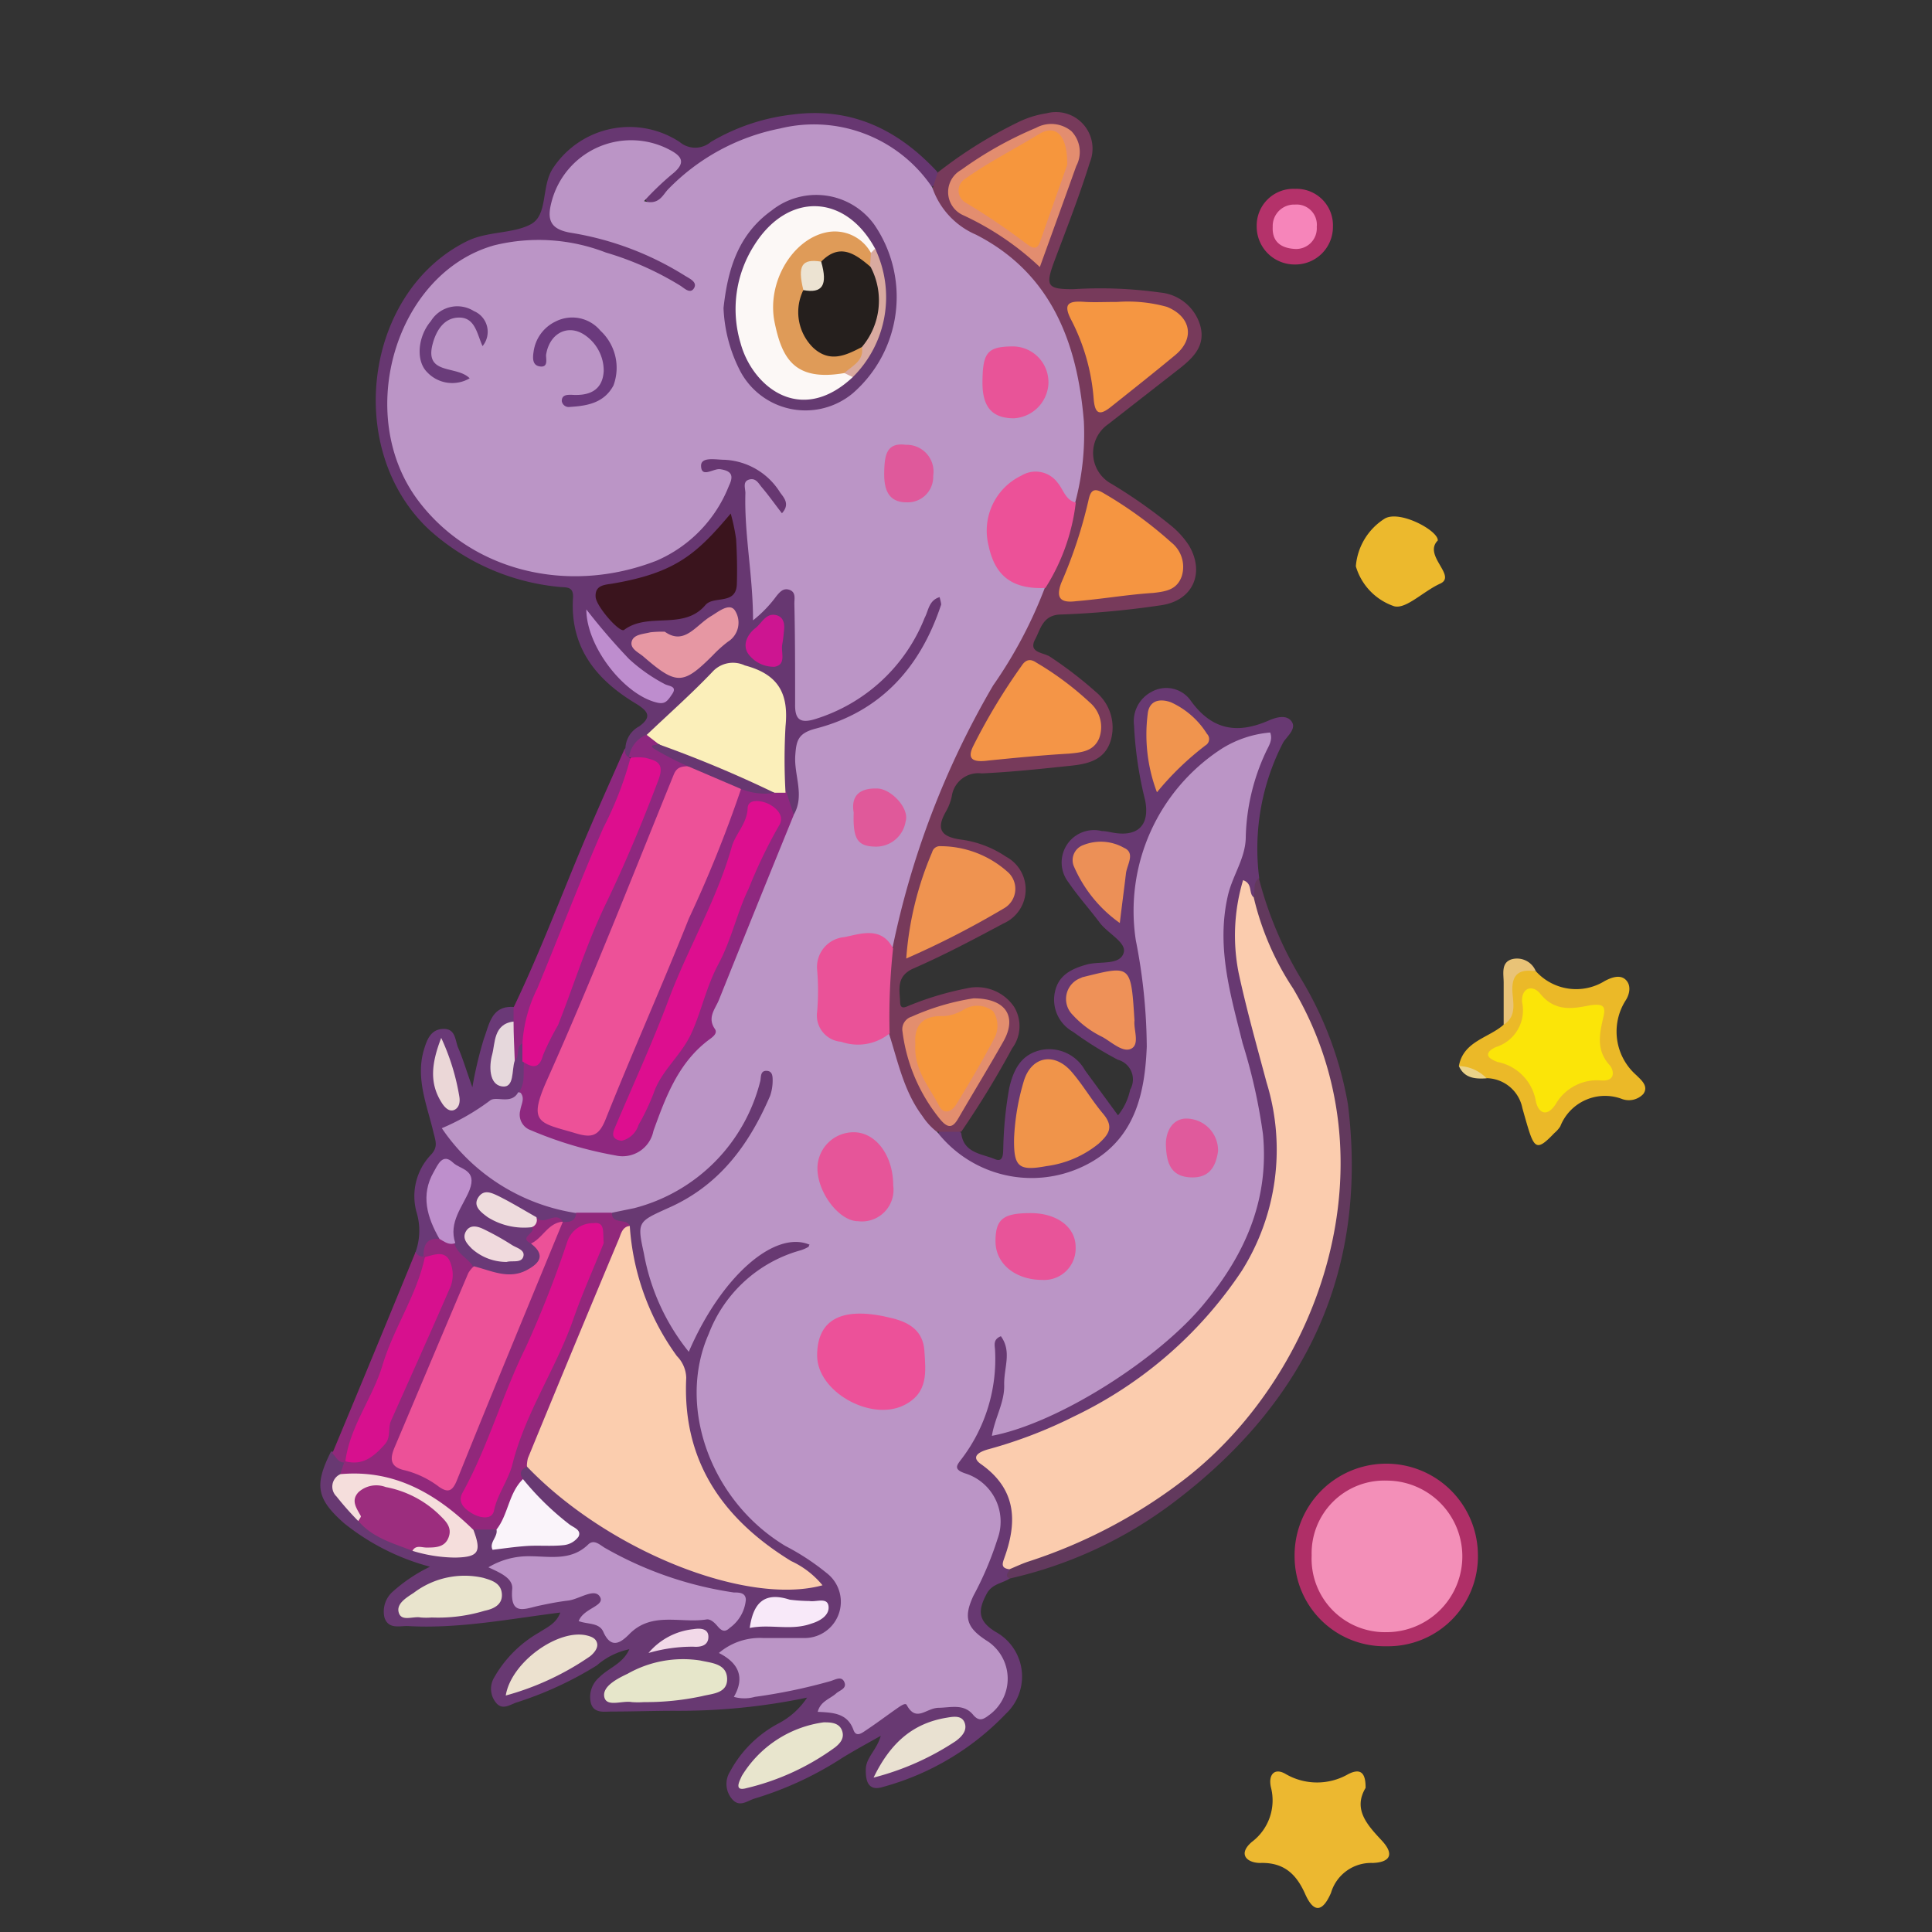 <svg xmlns="http://www.w3.org/2000/svg" id="Layer_1" data-name="Layer 1" viewBox="0 0 129 129"><rect x="0" y="0" width="129" height="129" fill="#333333" stroke="none"/><defs><style>.cls-1{fill:#683972;}.cls-2{fill:#673771;}.cls-3{fill:#773a5b;}.cls-4{fill:#6a3977;}.cls-5{fill:#62395d;}.cls-6{fill:#ebb928;}.cls-7{fill:#af2f67;}.cls-8{fill:#ecb830;}.cls-9{fill:#ecb92d;}.cls-10{fill:#8e287f;}.cls-11{fill:#b4326a;}.cls-12{fill:#91287b;}.cls-13{fill:#e9c377;}.cls-14{fill:#ebd38a;}.cls-15{fill:#bb95c6;}.cls-16{fill:#fbccae;}.cls-17{fill:#fbcdae;}.cls-18{fill:#bc94c8;}.cls-19{fill:#f0944a;}.cls-20{fill:#9c2d7e;}.cls-21{fill:#e6e6ca;}.cls-22{fill:#ee9158;}.cls-23{fill:#f0944e;}.cls-24{fill:#e8e5cd;}.cls-25{fill:#faf4fa;}.cls-26{fill:#e9e4cd;}.cls-27{fill:#f5dedc;}.cls-28{fill:#ec9057;}.cls-29{fill:#ece1cf;}.cls-30{fill:#e9e1d1;}.cls-31{fill:#f8e9f9;}.cls-32{fill:#f2d9e8;}.cls-33{fill:#fbefba;}.cls-34{fill:#3a141d;}.cls-35{fill:#e697a3;}.cls-36{fill:#be8dce;}.cls-37{fill:#cd1591;}.cls-38{fill:#f59541;}.cls-39{fill:#f49547;}.cls-40{fill:#f59642;}.cls-41{fill:#ec5198;}.cls-42{fill:#ef9350;}.cls-43{fill:#ea5298;}.cls-44{fill:#e38d6f;}.cls-45{fill:#e38e6e;}.cls-46{fill:#dd0e8e;}.cls-47{fill:#be8fcc;}.cls-48{fill:#f0dadd;}.cls-49{fill:#e6d8dc;}.cls-50{fill:#ebd7d7;}.cls-51{fill:#eedcdd;}.cls-52{fill:#fbe508;}.cls-53{fill:#f38fb8;}.cls-54{fill:#f685ba;}.cls-55{fill:#d7108e;}.cls-56{fill:#ec5199;}.cls-57{fill:#653a71;}.cls-58{fill:#e65599;}.cls-59{fill:#e85499;}.cls-60{fill:#e85498;}.cls-61{fill:#e05a9c;}.cls-62{fill:#e0599a;}.cls-63{fill:#df599b;}.cls-64{fill:#6b3a7d;}.cls-65{fill:#6a3c7a;}.cls-66{fill:#da0f8e;}.cls-67{fill:#ed5198;}.cls-68{fill:#dd0e8f;}.cls-69{fill:#f6963d;}.cls-70{fill:#f6973d;}.cls-71{fill:#fcf8f6;}.cls-72{fill:#d9aaa0;}.cls-73{fill:#df9b58;}.cls-74{fill:#251f1d;}.cls-75{fill:#ece3d2;}</style></defs><path class="cls-1" d="M67.42,105.4c-.52.33-1.17.35-1.53,1-.58,1.08-.64,1.8.57,2.55a3.4,3.4,0,0,1,.71,5.47,17.82,17.82,0,0,1-8.2,4.89c-1,.32-1.18-.39-1.16-1.18s.72-1.26,1-2.23c-1,.56-1.8,1-2.55,1.46a22.87,22.87,0,0,1-5.91,2.74c-.48.16-1,.61-1.49,0a1.55,1.55,0,0,1-.11-1.82,7.82,7.82,0,0,1,3.22-3.2,5.14,5.14,0,0,0,1.92-1.73,41.79,41.79,0,0,1-8.86.88c-1.39,0-2.78.05-4.17.05-.52,0-1.19.14-1.4-.54a1.72,1.72,0,0,1,.56-1.75c.62-.63,1.56-.89,2-1.87a4.78,4.78,0,0,0-2.17,1.08,23.85,23.85,0,0,1-5.38,2.48c-.45.16-.94.53-1.36,0a1.46,1.46,0,0,1-.11-1.68,8,8,0,0,1,3-3c.53-.35,1.14-.59,1.41-1.33-3.43.43-6.79,1.1-10.22.9-.55,0-1.27.21-1.52-.57a1.77,1.77,0,0,1,.57-1.74,10.62,10.62,0,0,1,2.47-1.65,15.52,15.52,0,0,1-5.73-2.9c-1.86-1.64-2-2.55-.88-4.79.47,0,.69.33.92.66a1,1,0,0,1-.19,1c-.57,1.33.53,1.92,1.21,2.69a9.16,9.16,0,0,0,3.59,1.84,9,9,0,0,0,2.43.33c.94,0,1.33-.4,1.27-1.3a1.28,1.28,0,0,1,1.91-.1c.08.23,0,.64.2.68a9.16,9.16,0,0,0,4.07-.07c.77-.23.15-.72-.15-1a10.19,10.19,0,0,1-2.76-2.83c-.24-.6-.19-1.05.6-1.08a2.63,2.63,0,0,1,.94.71c4.89,5.17,11.13,6.88,18.13,7.1-3-1.71-5.56-3.54-7.21-6.47a13.15,13.15,0,0,1-1.78-6.8,2.8,2.8,0,0,0-.61-1.78,19.44,19.44,0,0,1-3.18-8.4c-.25-.44-1.12-.55-.76-1.34A2.14,2.14,0,0,1,42,80.3a11,11,0,0,0,8.36-8.2c.12-.45.28-.89.85-.83s.66.53.7,1a2.3,2.3,0,0,1-.19,1.16c-1.47,3.38-3.57,6.18-7.11,7.65-1.59.66-1.64.73-1.24,2.45a16.44,16.44,0,0,0,2.45,5.86,14.45,14.45,0,0,1,3-4.58,11.89,11.89,0,0,1,3.23-2.1,2.83,2.83,0,0,1,1.14-.29c.4,0,.89,0,1,.4s-.29.68-.63.87a3.22,3.22,0,0,1-.55.23c-6.22,2.23-8.33,10.55-3.43,16.08A15,15,0,0,0,54,103.58a5.8,5.8,0,0,1,1.11.74,3.19,3.19,0,0,1,1.21,3.57,3,3,0,0,1-3,1.76,13.9,13.9,0,0,0-3.41.18c-.64.17-1,.46-.49,1.14.12.15.29.34.27.52-.17,1.76.92,1.41,1.95,1.2a24.83,24.83,0,0,0,3.05-.68c.63-.21,1.43-.64,1.92.08s-.57,1.09-.81,1.69c.2.44.76.42,1,.75a1.07,1.07,0,0,0,1.69.09c1.84-1.61,4-.82,6-.77.79,0,1.5.48,2-.5a2.46,2.46,0,0,0-.06-2.92,2.37,2.37,0,0,0-.34-.29c-2.11-1.76-2.22-2.2-1-4.64a13.17,13.17,0,0,0,1.12-2.91,3,3,0,0,0-1.68-3.83c-1-.5-1.06-1-.46-1.85a11.2,11.2,0,0,0,2-6.58,3,3,0,0,1,.07-.74c.07-.3.17-.6.5-.67s.61.24.77.56a4,4,0,0,1,.08,2,15.26,15.26,0,0,1-.62,3.63,13.47,13.47,0,0,0,4.66-1.85A28.46,28.46,0,0,0,80,87c4.14-4.53,5-9.75,3.17-15.52a58.14,58.14,0,0,1-1.64-6.65A11.68,11.68,0,0,1,82,58.35a11.16,11.16,0,0,0,.79-3.46,18.39,18.39,0,0,1,1.51-5.42,4.62,4.62,0,0,0-2.77,1,12.36,12.36,0,0,0-5.34,12.14c.35,3.19,1.17,6.36.49,9.61-.6,2.88-1.84,5.27-4.82,6.27A8.47,8.47,0,0,1,63.37,77c-.43-.36-1.16-.75-.59-1.55a1.13,1.13,0,0,1,1.4.2c.15,1.35,1.38,1.38,2.26,1.75.58.24.53-.41.55-.77a25.57,25.57,0,0,1,.4-4c.29-1.23.8-2.25,2.17-2.53a2.74,2.74,0,0,1,2.89,1.37l2.2,3a4,4,0,0,0,.81-1.71,1.36,1.36,0,0,0-.82-2,24.19,24.19,0,0,1-3-1.87,2.45,2.45,0,0,1-1.2-2.67c.24-1.12,1.12-1.54,2.13-1.82.86-.24,2.21.08,2.46-.79.2-.68-1.06-1.28-1.6-2-.68-.91-1.45-1.76-2.09-2.7a2.16,2.16,0,0,1,2.23-3.42c.3,0,.59.09.89.13,1.57.23,2.32-.58,2-2.19a25.37,25.37,0,0,1-.74-5,2.21,2.21,0,0,1,1.16-2.23,2,2,0,0,1,2.58.52c1.41,2,3.1,2.33,5.25,1.39.46-.2,1.18-.43,1.53.06s-.31,1-.56,1.4a15.43,15.43,0,0,0-1.6,9.08c-.33.35.08.9-.33,1.23-.18.11-.51-.62-.6.16a19.35,19.35,0,0,0,.07,5.48c.52,3,1.73,5.9,2.24,9a14.48,14.48,0,0,1-1.88,10c-3.67,6.28-9.4,9.93-16.09,12.27a8.94,8.94,0,0,0-1,.32c-.38.18-.56.44-.2.78,2,1.92,2,4.2,1.2,6.61A1.92,1.92,0,0,1,67.42,105.4Z"></path><path class="cls-2" d="M41.76,49.94a1.72,1.72,0,0,1,.92-1.44c.86-.63.6-1-.17-1.49-2.69-1.6-4.46-3.77-4.25-7.09.05-.83-.49-.67-1-.74a15.07,15.07,0,0,1-8.56-3.77c-5.77-5.33-4.4-15.93,2.51-19.32,1.36-.66,3.06-.48,4.24-1.12s.65-2.6,1.52-3.81a6.11,6.11,0,0,1,8.41-1.68,1.61,1.61,0,0,0,2.08,0,13.71,13.71,0,0,1,5.44-1.83c3.94-.52,7.06,1,9.67,3.81a.75.75,0,0,1-.33,1,1.08,1.08,0,0,1-.87-.48c-3.83-4.34-9-3.93-13.55-1.38a16.22,16.22,0,0,0-3.26,2.59c-.34.33-.81.79-1.28.36s0-.88.28-1.29c.37-.6,1.47-.93,1.07-1.76s-1.46-.75-2.27-.87a5.17,5.17,0,0,0-5.17,3.87c-.18,1,.38,1.3,1.2,1.48a23.28,23.28,0,0,1,6.81,2.52,4.33,4.33,0,0,1,.51.31c.46.35,1.22.67.78,1.35s-1.09.17-1.59-.12A30,30,0,0,0,41,17.36a14.35,14.35,0,0,0-6.88-.91A8.14,8.14,0,0,0,27.85,21c-2.17,4-2.27,8.07.3,11.85,2.76,4.08,6.92,5.46,11.7,5,2.61-.25,5.09-.93,6.87-3.09a6.41,6.41,0,0,0,.94-1.33c.36-.78,1.13-1.69-.59-1.8a.58.58,0,0,1-.54-.61c0-.33.26-.51.54-.64,1.67-.8,5.2,1,5.59,2.88.07.35.11.72-.25.93s-.65-.05-.9-.29-.53-.84-1.13-1.17c-.61,2.59.48,5.11,0,7.55.14.13.2.09.3,0,.63-.52,1.13-1.53,2.07-1.17s.63,1.55.66,2.39c.06,1.53,0,3.07,0,4.61s.28,1.75,1.76,1.14a10.51,10.51,0,0,0,5.54-5c.3-.57.56-1.16.89-1.72.25-.4.48-1,1.08-.78s.38.84.23,1.31A11.08,11.08,0,0,1,60.83,45a11.84,11.84,0,0,1-6.24,4.08,1.31,1.31,0,0,0-1.11,1.5,12.06,12.06,0,0,0,.15,2.08,1.64,1.64,0,0,1-.39,1.78c-1.22,0-.72-1.07-1-1.64a36.12,36.12,0,0,1-.09-5.2,2.46,2.46,0,0,0-1.88-2.5,2.21,2.21,0,0,0-2.9.54,25.1,25.1,0,0,1-3.81,3.54c-.63.35-.95,1-1.57,1.42C41.56,50.49,41.59,50.24,41.76,49.94Z"></path><path class="cls-3" d="M62.29,12.52l.32-1A29.77,29.77,0,0,1,67.9,8.2a6.63,6.63,0,0,1,2-.64,2.44,2.44,0,0,1,2.87,3.28c-.69,2.22-1.54,4.39-2.36,6.57-.63,1.69-.5,1.9,1.25,1.9a28.73,28.73,0,0,1,5.79.22,3.08,3.08,0,0,1,2.7,2.24c.35,1.33-.49,2.13-1.42,2.86L74,28.32a2.34,2.34,0,0,0,.24,4A34.13,34.13,0,0,1,78.07,35a5.85,5.85,0,0,1,1.31,1.41c1.09,1.83.28,3.69-1.84,4a59.52,59.52,0,0,1-6.66.62c-1.27,0-1.4,1-1.77,1.67-.47.9.58.86,1,1.15a26.72,26.72,0,0,1,3.06,2.35,3.08,3.08,0,0,1,1,3.22c-.39,1.33-1.52,1.59-2.69,1.71-2,.21-3.95.42-5.93.51a1.79,1.79,0,0,0-2,1.53,3.56,3.56,0,0,1-.38,1c-.71,1.22-.3,1.71,1,1.89a7,7,0,0,1,3,1.14,2.48,2.48,0,0,1-.17,4.46c-2,1.07-3.94,2.1-6,3-1.16.51-.94,1.38-.9,2.23,0,.63.46.29.76.19a20.67,20.67,0,0,1,3.7-1.09,3,3,0,0,1,3.14,1.22A2.48,2.48,0,0,1,67.58,70a61.79,61.79,0,0,1-3.4,5.57H62.6c-.75.1-1-.49-1.32-1A16.47,16.47,0,0,1,59,68.81a19.69,19.69,0,0,1,.2-5.2,63.89,63.89,0,0,1,3.41-11.32c1.44-4,4-7.37,5.91-11.09.34-.66.65-1.33,1-2a16.23,16.23,0,0,0,2-5.7,17.27,17.27,0,0,0-1.24-12.15,11.86,11.86,0,0,0-6-5.74A2.91,2.91,0,0,1,62.29,12.52Z"></path><path class="cls-4" d="M27.75,83.59A4.21,4.21,0,0,0,27.83,81a4,4,0,0,1,.92-3.87c.52-.54.34-.91.19-1.53-.42-1.79-1.2-3.58-.64-5.49.2-.68.46-1.39,1.3-1.41s.78.78,1,1.28c.31.72.53,1.47.94,2.62a26.28,26.28,0,0,1,.77-3.25c.36-.94.5-2.23,2-2.11a.76.76,0,0,1,.16.82c-1.36,1.63-1.53,2.31-.92,3.75.5-.23.35-.76.53-1.13s.06-1.17.9-1.06a1.77,1.77,0,0,1,.32,1.14A4,4,0,0,1,35,72.87a1.5,1.5,0,0,1-1.28.9,5.16,5.16,0,0,0-1.81.6c-1.71.57-1.88,1.37-.56,2.6a14.73,14.73,0,0,0,5.76,3.29,2.74,2.74,0,0,1,1.47.63c.22.57-.05.82-.58.9a1.49,1.49,0,0,1-.42,0c-.65-.16-1.36.15-2-.25-1-.38-1.78-1.37-3.12-1.23.68,1.44,2,1,3,1.42.5.34-.15,1.06.47,1.36.82.94.27,1.55-.54,2a4.15,4.15,0,0,1-5.24-1.85,1.86,1.86,0,0,1,0-1.84,4.58,4.58,0,0,0,.46-1.25c.12-.59.64-1.21-.06-1.77-.28-.23-.62-.42-.95-.18A2.19,2.19,0,0,0,28.88,80c0,.94.64,1.78.44,2.76-.44.34-.62.92-1.08,1.24C27.93,84,27.59,84.09,27.75,83.59Z"></path><path class="cls-5" d="M83.71,59.91c.12-.43-.09-.94.34-1.28A25.22,25.22,0,0,0,86.9,65.4,24.23,24.23,0,0,1,90,73.72c1.38,11.13-2.79,19.89-11.59,26.56a28.58,28.58,0,0,1-11,5.12c-.36-.19-.08-.4,0-.6.26-.73,1-.8,1.55-1A32.28,32.28,0,0,0,80.4,97.1a26.06,26.06,0,0,0,8-13.61A22.52,22.52,0,0,0,86,66.28a29.27,29.27,0,0,1-2.24-4.69C83.57,61,83.28,60.49,83.71,59.91Z"></path><path class="cls-6" d="M97.41,71.18c.3-1.67,2-1.87,3-2.77a3.89,3.89,0,0,0,.35-2.3c0-1.53.28-1.69,1.8-1.25a3.62,3.62,0,0,0,4.59.64c.38-.2,1-.47,1.4-.08s.24,1,0,1.37a3.87,3.87,0,0,0,.71,5c.27.28.86.72.46,1.26a1.33,1.33,0,0,1-1.39.34,3.21,3.21,0,0,0-4.15,1.82,2,2,0,0,1-.39.44c-1.1,1.15-1.32,1.11-1.77-.37-.13-.43-.25-.86-.37-1.29a2.48,2.48,0,0,0-2.4-2A7.46,7.46,0,0,1,97.41,71.18Z"></path><path class="cls-7" d="M92.56,109.92a6,6,0,0,1-6.12-6,6.12,6.12,0,1,1,12.24-.14A6,6,0,0,1,92.56,109.92Z"></path><path class="cls-8" d="M91.18,119.38c-.85,1.42.1,2.46,1.07,3.5s.42,1.48-.61,1.51a2.79,2.79,0,0,0-2.77,2c-.57,1.31-1.16,1.34-1.72.08s-1.36-2.13-3-2.08c-.87,0-1.53-.57-.57-1.4a3.47,3.47,0,0,0,1.28-3.65c-.19-.85.24-1.34,1-.88a4.17,4.17,0,0,0,4.16,0C90.92,118,91.19,118.47,91.18,119.38Z"></path><path class="cls-9" d="M96,36.09c-1,1,1.3,2.36.16,2.88s-2.28,1.72-3.07,1.51a4,4,0,0,1-2.56-2.67,4.15,4.15,0,0,1,1.94-3.19C93.49,34.05,96.05,35.44,96,36.09Z"></path><path class="cls-10" d="M34.29,68.21l0-.94c1.89-3.93,3.38-8,5.1-12,.76-1.77,1.55-3.53,2.33-5.3,0,.23,0,.47.28.59a1.29,1.29,0,0,0,.17.16c.39.9-.18,1.67-.46,2.41-.55,1.42-1,2.89-1.72,4.26a108.54,108.54,0,0,0-4.71,11.51,1.57,1.57,0,0,1-.41.77c-.47.26-.12.9-.54,1.18A2.08,2.08,0,0,1,34.29,68.21Z"></path><path class="cls-11" d="M86.45,17.66a2.53,2.53,0,0,1-2.54-2.56,2.45,2.45,0,0,1,2.57-2.49A2.43,2.43,0,0,1,89,15.13,2.51,2.51,0,0,1,86.45,17.66Z"></path><path class="cls-12" d="M27.75,83.59a.52.52,0,0,0,.57.3l.18.14c.31,1.61-.8,2.81-1.31,4.14-1,2.52-2,5-3.16,7.47a13.8,13.8,0,0,1-.86,1.88l-.18.13c-.44,0-.55-.39-.8-.61Q25,90.31,27.75,83.59Z"></path><path class="cls-13" d="M102.55,64.86c-1.27-.22-1.67.35-1.55,1.56.07.71.19,1.51-.6,2,0-.94,0-1.88,0-2.82,0-.57-.19-1.33.54-1.55A1.35,1.35,0,0,1,102.55,64.86Z"></path><path class="cls-14" d="M97.41,71.18a2.68,2.68,0,0,1,1.85.82C98.5,72.05,97.78,72,97.41,71.18Z"></path><path class="cls-15" d="M38.5,81a13.24,13.24,0,0,1-9-5.67,15.18,15.18,0,0,0,3.21-1.84c.41-.35,1.43.3,1.89-.56.7.07.52.61.51,1s.07,1,.61,1.24c1.84.69,3.64,1.56,5.68,1.56a1.57,1.57,0,0,0,1.62-1c1-2.3,1.79-4.74,3.79-6.47.5-.43.2-1.15.42-1.69Q49.75,61.24,52.39,55a1.38,1.38,0,0,1,.62-.62c.73-1.28,0-2.62.09-3.93.07-1,.18-1.49,1.36-1.8,4.34-1.12,7-4.09,8.38-8.28,0-.12-.05-.28-.1-.5-.73.22-.74.9-1,1.38A11.51,11.51,0,0,1,54.47,48c-1.09.35-1.4,0-1.38-1,0-2.24,0-4.47-.05-6.7,0-.33.11-.75-.31-.91s-.66.14-.88.4a8.33,8.33,0,0,1-1.57,1.63c0-3-.59-5.71-.51-8.5,0-.31-.2-.77.25-.9s.63.26.84.51c.47.55.88,1.14,1.35,1.74.57-.62.11-1.06-.13-1.4a4.62,4.62,0,0,0-3.7-2.17c-.57,0-1.55-.22-1.57.38,0,.89.84.17,1.29.25.78.12.89.45.57,1.11a9.05,9.05,0,0,1-4.84,5c-5.91,2.3-12.4.69-15.94-4.06-4.26-5.73-1.47-15.15,5.11-17a12.42,12.42,0,0,1,7.45.48,20.52,20.52,0,0,1,5,2.23c.28.19.65.55.89.15s-.28-.63-.59-.82a20.43,20.43,0,0,0-7.59-2.87c-1.44-.23-1.66-.88-1.32-2.12a5.49,5.49,0,0,1,7.69-3.52c.94.46,1.4.9.31,1.75A19.61,19.61,0,0,0,43,13.43c1,.3,1.26-.43,1.61-.79a14.24,14.24,0,0,1,7.47-4.06,9.52,9.52,0,0,1,10.17,3.94,5.28,5.28,0,0,0,2.92,3.15c5,2.56,6.77,7.18,7.2,12.47a17.76,17.76,0,0,1-.58,5.42c-.68.44-.85-.24-1.14-.55-1.29-1.44-2.8-1.26-3.81.42-1.13,1.89-.65,5.26,2.29,5.48a.85.85,0,0,1,.63.35,30.07,30.07,0,0,1-3.45,6.51,57.59,57.59,0,0,0-6.73,17.59c-.39.11-.63-.22-.95-.32-2.13-.69-3.66.38-3.69,2.59v.74c0,2.54.87,3.22,3.41,2.71.33-.07.66-.26,1-.09.61,1.9,1,3.88,2.24,5.53a4.31,4.31,0,0,0,1,1.08,8,8,0,0,0,10.45,1.89c2.81-1.72,3.41-4.62,3.53-7.61a37.66,37.66,0,0,0-.73-7.09A12.91,12.91,0,0,1,81.56,50a7.24,7.24,0,0,1,3.25-1.09c.2.52-.13.94-.31,1.35a14.15,14.15,0,0,0-1.32,5.61c0,1.44-.91,2.6-1.21,4-.76,3.4.2,6.58,1,9.79a37.34,37.34,0,0,1,1.36,6.08c.41,4.32-1.15,7.93-3.85,11.21-3,3.73-9.81,8.08-14.25,8.92.19-1.19.85-2.23.82-3.39s.53-2.22-.22-3.26c-.55.22-.4.62-.39.93a11,11,0,0,1-2.21,7.23c-.34.45-.61.72.22,1a3.37,3.37,0,0,1,2.15,4.39A21.84,21.84,0,0,1,65,106.54c-.68,1.45-.46,2.14.87,3a3,3,0,0,1,.14,5c-.38.29-.64.39-1,0-.63-.81-1.51-.52-2.34-.51s-1.49,1-2.13-.19c-.1-.19-.52.15-.76.31-.65.46-1.28.93-1.94,1.37-.26.17-.66.51-.85,0-.4-1.13-1.35-1.17-2.39-1.22.18-.71.82-.86,1.23-1.23.23-.21.73-.32.55-.75s-.59-.18-.9-.08a36.66,36.66,0,0,1-5.08,1.06,2.55,2.55,0,0,1-1.4,0c.75-1.29.33-2.26-1-2.93a4.23,4.23,0,0,1,2.94-1c.89,0,1.79,0,2.68,0a2.42,2.42,0,0,0,1.56-4.35,15.85,15.85,0,0,0-2.73-1.79c-5-3-7.27-9.31-5.13-14.16a9.19,9.19,0,0,1,6.15-5.59,2.53,2.53,0,0,0,.53-.24s0-.08.06-.13c-2.34-1-5.91,2.13-8.07,7.15a14.56,14.56,0,0,1-3-6.58c-.46-2.1-.4-2.1,1.58-3C48,79.19,50,76.47,51.42,73.17a3.12,3.12,0,0,0,.17-1c0-.29,0-.66-.41-.67s-.36.38-.41.66a11.68,11.68,0,0,1-8.43,8.51l-1.46.3A1.91,1.91,0,0,1,38.5,81Z"></path><path class="cls-16" d="M83.71,59.91A18.78,18.78,0,0,0,86.34,66c6.83,11.55,1.79,25.7-7.13,32.68a34.43,34.43,0,0,1-10.59,5.6c-.41.14-.81.33-1.22.5-.62-.08-.46-.41-.31-.84.85-2.4.75-4.53-1.59-6.18-.8-.56.07-.88.52-1a30.71,30.71,0,0,0,5.68-2.18,27.88,27.88,0,0,0,11.21-9.72,15.19,15.19,0,0,0,1.66-12.58c-.65-2.44-1.34-4.87-1.87-7.34A12.87,12.87,0,0,1,83,58.77C83.67,59,83.35,59.65,83.71,59.91Z"></path><path class="cls-17" d="M42.05,81.85a16.61,16.61,0,0,0,3.15,8.7A2.14,2.14,0,0,1,45.82,92c-.27,5.55,2.43,9.42,7,12.23a5.91,5.91,0,0,1,2.1,1.62c-5.1,1.39-14.33-2.31-19.71-7.9-.43-.53-.13-1,.07-1.54,1.76-4.47,3.69-8.88,5.51-13.34C41,82.52,41.18,81.79,42.05,81.85Z"></path><path class="cls-12" d="M42.05,81.85c-.5.07-.58.52-.72.86Q38.27,90,35.25,97.36a2.27,2.27,0,0,0-.07.59c-.42.16-.52.43-.26.81-.31,1.27-.6,2.55-1.77,3.37l-1.54,0c-.52.09-.82-.27-1.16-.55a11.08,11.08,0,0,0-7.25-2.89.47.47,0,0,1-.47-.28c.08-.26.17-.52.26-.78l.07-.07c2.61-.46,2.79-2.86,3.55-4.67.9-2.14,1.89-4.25,2.72-6.42.62-1.64.6-1.91-1-2.56l-.05,0c0-.7.15-1.25,1-1.19.42-.13.72.14,1.06.29.17.71.92,1,1.24,1.55a7.36,7.36,0,0,1-1,3.07c-1.39,2.81-2.22,5.84-3.66,8.62-.48.93-.24,1.38.74,1.77,2.28.91,2.27,1,3.23-1.27,1.78-4.14,3.44-8.34,5.3-12.44.42-.92.33-2.09,1.36-2.71.41,0,.89,0,.92-.63h2.38C40.85,81.8,41.84,81.32,42.05,81.85Z"></path><path class="cls-18" d="M38.64,108.24c.32-.87,1.78-1,1.42-1.62s-1.38.16-2.12.25-1.26.2-1.89.33c-1,.21-2,.75-1.85-1.1.06-.71-.76-1.07-1.59-1.45a5.19,5.19,0,0,1,2.73-.74c1.35,0,2.79.34,3.94-.79.37-.35.74,0,1.07.21a24.44,24.44,0,0,0,8.65,3c.34,0,.79,0,.8.49a2.59,2.59,0,0,1-1.07,1.87c-.34.33-.56.2-.83-.12s-.51-.47-.72-.44c-1.74.28-3.67-.56-5.18,1-.56.56-1.2,1-1.72-.18C40,108.33,39.23,108.47,38.64,108.24Z"></path><path class="cls-19" d="M67.71,76a15.58,15.58,0,0,1,.64-3.78c.48-1.66,2-2,3.17-.69.77.88,1.37,1.93,2.13,2.83s.37,1.39-.29,2a6.93,6.93,0,0,1-3.48,1.5C68,78.21,67.68,77.91,67.71,76Z"></path><path class="cls-20" d="M27.54,103.55c-1.29-.51-2.67-.87-3.62-2-.33-.69-.87-1.39-.14-2.15a2,2,0,0,1,2.31-.34,9.26,9.26,0,0,1,3.37,1.74c.58.5,1.11,1.09.78,1.91s-1.14,1-2,.75A.93.93,0,0,0,27.54,103.55Z"></path><path class="cls-21" d="M43,113.65a5.6,5.6,0,0,1-.81,0c-.64-.12-1.69.36-1.84-.34s.85-1.22,1.55-1.55a7.52,7.52,0,0,1,4.85-.89c.76.17,1.77.21,1.8,1.21s-1,1-1.66,1.17A17.89,17.89,0,0,1,43,113.65Z"></path><path class="cls-22" d="M75.75,68.14c-.07.6.36,1.56-.2,1.87s-1.31-.42-1.94-.77a6.54,6.54,0,0,1-2-1.49,1.49,1.49,0,0,1,.53-2.44l.13-.06C75.52,64.45,75.51,64.35,75.75,68.14Z"></path><path class="cls-23" d="M77.25,52.9a10.88,10.88,0,0,1-.62-5.21c.09-.94.82-1.06,1.55-.8A5.53,5.53,0,0,1,80.59,49a.49.49,0,0,1-.1.77A19.44,19.44,0,0,0,77.25,52.9Z"></path><path class="cls-24" d="M55,115c.41,0,1,0,1.21.52s-.11.88-.45,1.15a16.45,16.45,0,0,1-5.9,2.72c-.91.26-.46-.5-.33-.81A7.6,7.6,0,0,1,55,115Z"></path><path class="cls-25" d="M33.15,102.13c.79-1,.81-2.44,1.77-3.37a18.81,18.81,0,0,0,3.07,3c.28.23.86.38.64.84a1.4,1.4,0,0,1-1,.57c-.83.09-1.68,0-2.51.06s-1.46.16-2.23.25C32.64,103,33.26,102.6,33.15,102.13Z"></path><path class="cls-26" d="M28.83,108a4.57,4.57,0,0,1-.74,0c-.51-.1-1.27.29-1.46-.31s.48-1,1-1.34a5.62,5.62,0,0,1,4.63-1c.58.17,1.2.35,1.25,1.08s-.57,1-1.15,1.12A10.69,10.69,0,0,1,28.83,108Z"></path><path class="cls-27" d="M27.54,103.55c.22-.41.61-.22.93-.22.6,0,1.24,0,1.49-.7s-.26-1.12-.68-1.54a7,7,0,0,0-3.53-1.8,1.77,1.77,0,0,0-1.81.34c-.54.57-.12,1.09.16,1.61,0,.06-.12.22-.18.32a20.48,20.48,0,0,1-1.45-1.64.91.91,0,0,1,.26-1.49c3.61-.33,6.41,1.31,8.88,3.72.56,1.48.34,1.82-1.21,1.85A9.93,9.93,0,0,1,27.54,103.55Z"></path><path class="cls-28" d="M74.77,61.63a9,9,0,0,1-3.09-3.84,1.07,1.07,0,0,1,.64-1.36,3.14,3.14,0,0,1,2.73.18c.78.34.2,1.12.13,1.71C75.06,59.35,74.92,60.37,74.77,61.63Z"></path><path class="cls-29" d="M33.77,113.21c.36-2.25,3.56-4.5,5.45-4,.31.08.58.2.65.52s-.21.65-.47.86A18.48,18.48,0,0,1,33.77,113.21Z"></path><path class="cls-30" d="M58.33,118.69c1.15-2.38,2.68-3.64,4.89-4,.42-.07,1-.18,1.19.34s-.19.92-.59,1.22A18,18,0,0,1,58.33,118.69Z"></path><path class="cls-31" d="M50.06,108.7c.24-1.71,1-2.43,2.67-1.89a11.4,11.4,0,0,0,1.32.09c.45.08,1.19-.27,1.27.34s-.57,1-1.15,1.17C52.82,108.9,51.44,108.42,50.06,108.7Z"></path><path class="cls-32" d="M43.3,110.37a4.52,4.52,0,0,1,3-1.59c.41-.07,1-.07,1,.51s-.5.7-1,.66A10.54,10.54,0,0,0,43.3,110.37Z"></path><path class="cls-10" d="M53,54.41Q50.48,60.59,48,66.77c-.25.61-.79,1.17-.27,1.93.2.28-.11.52-.36.7-2.07,1.53-2.92,3.84-3.74,6.11a2.1,2.1,0,0,1-2.53,1.64,25.9,25.9,0,0,1-5.67-1.69,1.1,1.1,0,0,1-.69-1.33c.06-.42.37-.85-.06-1.25.43-.65.22-1.39.32-2.09,1.65-.6,1.88-2.24,2.39-3.54C38.71,63.8,40,60.32,41.68,57c.6-1.2.93-2.5,1.43-3.74.77-1.87.73-1.89-1-2.67L42,50.54a1.88,1.88,0,0,1,1.14-1.47c.34,0,.64.09.75.46.12.68.82.49,1.18.81s1.06.21.8,1a11,11,0,0,0-1.54,3c-2.43,6.23-5.21,12.32-7.69,18.53-.35.88-.55,1.58.58,2,1.72.7,2.39.58,3-.68,2.22-5,4.09-10.1,6.3-15.08,1-2.2,1.61-4.57,3-6.6a14.72,14.72,0,0,1,2.1,0,1.47,1.47,0,0,1,.88.36Z"></path><path class="cls-33" d="M43.93,49.65l-.75-.58c1.46-1.39,3-2.75,4.38-4.2a1.85,1.85,0,0,1,2.17-.44c2.24.59,2.94,1.87,2.72,4.06a38.73,38.73,0,0,0,0,4.44l-.77,0A27.51,27.51,0,0,1,43.93,49.65Z"></path><path class="cls-34" d="M48.79,34.29A13.22,13.22,0,0,1,49.15,36c.06,1,.08,2,.05,3-.05,1.43-1.55.75-2.1,1.4-1.46,1.72-3.81.44-5.43,1.66-.29.22-1.87-1.58-1.9-2.21-.05-.78.6-.8,1.11-.88C45.11,38.25,46.5,37,48.79,34.29Z"></path><path class="cls-35" d="M44.39,42.18c1.32.94,2.07-.45,3.12-1.06.46-.28,1.2-.89,1.56-.36a1.5,1.5,0,0,1-.47,2.09,8.38,8.38,0,0,0-1,.9c-2,2-2.43,2-4.65.08-.32-.27-.9-.52-.77-1s.78-.49,1.24-.61A6.87,6.87,0,0,1,44.39,42.18Z"></path><path class="cls-36" d="M39.15,40.69A42.73,42.73,0,0,0,42,44a11.14,11.14,0,0,0,2.41,1.69c.27.13.82.13.48.64s-.5.72-1.07.57C41.64,46.35,39.15,43.16,39.15,40.69Z"></path><path class="cls-37" d="M52.34,42.16a8.27,8.27,0,0,1-.11.87c-.1.53.3,1.34-.51,1.49A2.11,2.11,0,0,1,50,43.71c-.45-.57-.16-1.31.46-1.79.44-.35.7-1.05,1.43-.83C52.34,41.24,52.41,41.7,52.34,42.16Z"></path><path class="cls-38" d="M71.86,40.14c-1,.13-1.4-.16-1-1.22a31.14,31.14,0,0,0,1.81-5.48c.13-.63.32-.93,1-.52a27.28,27.28,0,0,1,4.54,3.3,2.08,2.08,0,0,1,.69,2.27c-.32.87-1,1-1.9,1.1C75.28,39.7,73.57,40,71.86,40.14Z"></path><path class="cls-39" d="M66,50.78c-1.16.16-1.42-.17-1-1a40.4,40.4,0,0,1,3.21-5.32c.29-.45.61-.48,1-.21a20.38,20.38,0,0,1,3.55,2.65,2.15,2.15,0,0,1,.62,2.42c-.38.86-1.19.92-2,1C69.47,50.43,67.61,50.62,66,50.78Z"></path><path class="cls-40" d="M74.61,20.16a9.73,9.73,0,0,1,3.31.33c1.61.66,1.87,2.12.56,3.21s-2.84,2.3-4.27,3.44c-.78.63-1.11.54-1.19-.56a13.69,13.69,0,0,0-1.5-5.23c-.55-1.06-.18-1.26.81-1.2C73,20.2,73.71,20.16,74.61,20.16Z"></path><path class="cls-41" d="M69.8,39.26c-2.37.1-3.4-.95-3.8-2.86a4.08,4.08,0,0,1,2.21-4.65,1.82,1.82,0,0,1,2.39.46c.4.45.52,1.17,1.23,1.35A13.57,13.57,0,0,1,69.8,39.26Z"></path><path class="cls-42" d="M60.51,64a22,22,0,0,1,1.73-7.1.53.53,0,0,1,.56-.4,6.74,6.74,0,0,1,4.46,1.7A1.5,1.5,0,0,1,67,60.67,59.26,59.26,0,0,1,60.51,64Z"></path><path class="cls-43" d="M59.4,69a3.36,3.36,0,0,1-3.23.56,1.76,1.76,0,0,1-1.61-2,16.6,16.6,0,0,0,0-2.82,2,2,0,0,1,1.83-2.17c1.08-.22,2.47-.74,3.24.76A42.41,42.41,0,0,0,59.4,69Z"></path><path class="cls-44" d="M69.43,17.83a19.22,19.22,0,0,0-5.16-3.48,1.69,1.69,0,0,1-.1-3,25.07,25.07,0,0,1,5-2.81,2.12,2.12,0,0,1,2.37.22,2,2,0,0,1,.32,2.33C71.08,13.27,70.28,15.48,69.43,17.83Z"></path><path class="cls-45" d="M65,66.66c2.19,0,2.92,1.24,2,2.87s-2,3.4-3,5.12c-.37.65-.68.72-1.19.13a11.53,11.53,0,0,1-2.55-5.9.88.88,0,0,1,.62-1A16,16,0,0,1,65,66.66Z"></path><path class="cls-41" d="M37.58,81.58c-2.37,5.76-4.76,11.51-7.08,17.28-.31.76-.62.8-1.18.42a6.34,6.34,0,0,0-2.26-1.1c-1-.21-1.06-.74-.7-1.57C28,92.74,29.63,88.86,31.27,85a1.93,1.93,0,0,1,.37-.45c1.17.29,2.33.91,3.56.24.85-.46,1.23-1,.26-1.75.42-.9,1-1.59,2.12-1.46Z"></path><path class="cls-46" d="M42.1,50.6a3.59,3.59,0,0,1,1,0c.72.19,1.29.33.87,1.46-1.06,2.81-2.21,5.57-3.52,8.29s-2.12,5.4-3.19,8.1a17.59,17.59,0,0,0-1,2c-.27,1-.76.81-1.38.42,0-.38,0-.77,0-1.15a9.5,9.5,0,0,1,1-3.73c1.48-3.57,2.86-7.19,4.41-10.73A23.48,23.48,0,0,0,42.1,50.6Z"></path><path class="cls-47" d="M30.4,83c-.42.17-.73-.1-1.06-.28-.82-1.44-1.27-2.92-.38-4.47.26-.45.59-1.3,1.29-.62.47.46,1.63.45,1.1,1.83C30.91,80.55,29.93,81.61,30.4,83Z"></path><path class="cls-48" d="M33.83,84.26a3.47,3.47,0,0,1-2.33-.89c-.31-.32-.66-.68-.39-1.15s.77-.35,1.18-.15a17.9,17.9,0,0,1,1.91,1.07c.31.19.88.32.74.77S34.18,84.15,33.83,84.26Z"></path><path class="cls-49" d="M34.29,68.21c0,.87.05,1.74.08,2.61-.22.63,0,1.85-.86,1.72s-.86-1.36-.65-2.12S32.94,68.37,34.29,68.21Z"></path><path class="cls-50" d="M29.46,69.3a15.09,15.09,0,0,1,1.21,3.92c.06.34,0,.74-.34.89s-.65-.18-.83-.47C28.68,72.36,28.78,71.06,29.46,69.3Z"></path><path class="cls-51" d="M35.51,81.94a4.56,4.56,0,0,1-2.95-.67c-.43-.32-1-.73-.63-1.31s.9-.31,1.33-.11c.87.43,1.7.94,2.55,1.42C36.05,81.64,35.94,81.86,35.51,81.94Z"></path><path class="cls-12" d="M35.51,81.94a.51.51,0,0,0,.3-.67c.5.64,1.29-.47,1.77.3-1,.09-1.33,1.09-2.12,1.46C34.58,82.62,35.85,82.32,35.51,81.94Z"></path><path class="cls-52" d="M107.05,67.94c-.26,1.12-.48,2.2.44,3.2.23.26.47,1.08-.59,1a3.19,3.19,0,0,0-3,1.54c-.62,1-1.23.62-1.37-.25A3.22,3.22,0,0,0,100,70.91c-1.11-.39-.53-.82-.11-1a2.57,2.57,0,0,0,1.74-3c-.06-1,.73-1.17,1.21-.56,1,1.23,2.18,1,3.36.77C107.08,67,107.23,67.21,107.05,67.94Z"></path><path class="cls-53" d="M87.58,103.86a4.85,4.85,0,0,1,5-5,5.06,5.06,0,1,1,0,10.12A4.9,4.9,0,0,1,87.58,103.86Z"></path><path class="cls-54" d="M86.43,16.62c-.92-.06-1.5-.5-1.45-1.47a1.43,1.43,0,0,1,1.49-1.49,1.35,1.35,0,0,1,1.45,1.49A1.38,1.38,0,0,1,86.43,16.62Z"></path><path class="cls-55" d="M28.37,83.93c.57-.12,1.24-.45,1.62.19a2.22,2.22,0,0,1,0,2c-1.27,2.92-2.58,5.83-3.88,8.74-.22.49,0,1.08-.39,1.55-.72.81-1.47,1.48-2.66,1.16.31-2.36,1.84-4.25,2.49-6.45C26.3,88.64,27.83,86.48,28.37,83.93Z"></path><path class="cls-56" d="M54.56,90.51c0-2.49,1.75-3.33,5.06-2.48,1.17.3,2,.87,2.1,2.13.09,1.42.3,2.87-1.41,3.69C58.09,94.9,54.56,92.91,54.56,90.51Z"></path><path class="cls-57" d="M48.31,20.56c.28-2.52.94-4.88,3.22-6.51a4.78,4.78,0,0,1,6.84.94,8.53,8.53,0,0,1-1.43,11.27,4.93,4.93,0,0,1-7.59-1.63A10,10,0,0,1,48.31,20.56Z"></path><path class="cls-58" d="M59.64,79.15a2.11,2.11,0,0,1-2.35,2.39c-1.24,0-2.69-1.87-2.71-3.51A2.42,2.42,0,0,1,57,75.6C58.47,75.6,59.64,77.14,59.64,79.15Z"></path><path class="cls-59" d="M68.82,81c1.76,0,3,.94,3,2.27a2.1,2.1,0,0,1-2.22,2.19c-1.81,0-3.13-1.08-3.13-2.58S67,81,68.82,81Z"></path><path class="cls-60" d="M67.64,23.13A2.39,2.39,0,0,1,70,25.68a2.45,2.45,0,0,1-2.3,2.25c-1.44,0-2.11-.74-2.1-2.4C65.61,23.52,65.93,23.14,67.64,23.13Z"></path><path class="cls-61" d="M79.1,74.69a2.13,2.13,0,0,1,2.23,2.18c-.15,1-.56,1.83-1.9,1.74s-1.53-1.1-1.58-2.06S78.25,74.77,79.1,74.69Z"></path><path class="cls-62" d="M57,54.25c-.19-1.1.38-1.64,1.57-1.6.9,0,2.17,1.31,1.9,2.19a2,2,0,0,1-2,1.69C57.27,56.51,56.94,56.06,57,54.25Z"></path><path class="cls-63" d="M60.48,29.7a1.79,1.79,0,0,1,1.83,2.07,1.7,1.7,0,0,1-1.78,1.77c-1.31,0-1.52-1-1.49-2.08S59.2,29.53,60.48,29.7Z"></path><path class="cls-64" d="M40.31,24.78A2.88,2.88,0,0,0,39,22.34c-1.12-.72-2.33-.06-2.54,1.37,0,.31.14.82-.39.76s-.51-.56-.44-1a2.62,2.62,0,0,1,1.46-2,2.45,2.45,0,0,1,3,.61,3.38,3.38,0,0,1,.87,3.66c-.62,1.16-1.74,1.36-2.9,1.43a.47.47,0,0,1-.55-.39c0-.42.35-.42.64-.42C39.28,26.44,40.23,26.12,40.31,24.78Z"></path><path class="cls-65" d="M32.22,23.11c-.39-.85-.5-2-1.7-1.9-.88.07-1.38.84-1.62,1.71-.6,2.16,1.6,1.45,2.46,2.34a2.3,2.3,0,0,1-2.85-.42c-.76-.77-.61-2.38.26-3.4a2.07,2.07,0,0,1,2.87-.67A1.5,1.5,0,0,1,32.22,23.11Z"></path><path class="cls-66" d="M40.31,83c-.6,1.52-1.38,3.23-2,5-1.15,3.34-3.22,6.29-4.09,9.75-.26,1.06-1,2-1.23,3.09-.13.68-.94.5-1.38.26s-1.12-.71-.74-1.41c1.73-3.12,2.67-6.57,4.25-9.76a71,71,0,0,0,2.75-7,1.81,1.81,0,0,1,1.75-1.26C40.41,81.57,40.24,82.22,40.31,83Z"></path><path class="cls-67" d="M49.48,52.68A83.6,83.6,0,0,1,46,61.32c-1.79,4.5-3.77,8.92-5.56,13.41-.45,1.12-.91,1.27-2,.94-2.41-.72-3.24-.61-1.9-3.59,3-6.7,5.68-13.56,8.45-20.37.21-.5.51-.52.9-.55A5.1,5.1,0,0,1,49.48,52.68Z"></path><path class="cls-68" d="M41.51,76.17c-.64-.08-.65-.42-.46-.86,1.21-2.86,2.52-5.69,3.61-8.61,1.29-3.43,3.2-6.61,4.2-10.16.26-.89,1-1.52,1.06-2.55,0-.7.93-.53,1.36-.33s1.21.77.71,1.51a33.15,33.15,0,0,0-2,4.16c-.77,1.57-1.14,3.39-2,5S46.85,67.5,46.16,69s-2,2.47-2.52,4a15,15,0,0,1-1,2.1A1.57,1.57,0,0,1,41.51,76.17Z"></path><path class="cls-2" d="M49.48,52.68l-3.55-1.52A20.09,20.09,0,0,1,43.68,50c-.42-.29.14-.22.25-.32a79.09,79.09,0,0,1,7.79,3.26A4.27,4.27,0,0,1,49.48,52.68Z"></path><path class="cls-69" d="M71.26,11l-1.82,5.15c-.21.58-.5.41-.9.13a44.18,44.18,0,0,0-4.08-2.76.92.92,0,0,1-.1-1.52c1.57-1.13,3.3-2,4.94-3C70.48,8.24,71.28,9,71.26,11Z"></path><path class="cls-70" d="M61.12,69.72c-.1-1.24.49-1.94,1.89-1.87a3,3,0,0,0,1.36-.45,1.71,1.71,0,0,1,1.94.12,1.76,1.76,0,0,1,.06,1.84c-.78,1.49-1.64,2.94-2.52,4.38-.28.46-.81.74-1.15.09C62.05,72.56,61,71.41,61.12,69.72Z"></path><path class="cls-71" d="M56.94,25.18c-3.5,3.28-6.71.61-7.49-2.26a7.92,7.92,0,0,1,.92-6.56c2.23-3.55,6.07-3.44,8.06.24.15.33-.07.36-.31.38-2.37-1.46-3.66-1.37-5,.34-1.47,1.89-1.4,5.07.12,6.59.9.9,2,.55,3.09.71C56.63,24.71,57,24.77,56.94,25.18Z"></path><path class="cls-72" d="M58.19,16.85l.24-.25a7.51,7.51,0,0,1-1.49,8.58l-.56-.27c.07-.78,1-1.15,1-2a5.77,5.77,0,0,0,.47-5.26A1,1,0,0,1,58.19,16.85Z"></path><path class="cls-73" d="M57.55,23.17c.15.94-.65,1.25-1.17,1.74-3.35.58-4.17-1-4.66-3.39-.54-2.67,1.19-5.52,3.43-6a2.75,2.75,0,0,1,3,1.36l-.06,1c-1.05-.2-2.06-.95-3.17-.2-1.24.07-1.17.94-1.11,1.81a9.79,9.79,0,0,0-.08,1.33c0,2,1,2.77,2.93,2.41C57,23.11,57.27,23,57.55,23.17Z"></path><path class="cls-74" d="M54.83,17.47c1.25-1.28,2.28-.52,3.3.35a4.81,4.81,0,0,1-.58,5.35c-1.07.56-2.13,1.07-3.24.06a3.33,3.33,0,0,1-.67-3.86C54.64,19.11,54.68,18.25,54.83,17.47Z"></path><path class="cls-75" d="M54.83,17.47c.45,1.57.09,2.14-1.19,1.9C53.24,17.73,53.53,17.26,54.83,17.47Z"></path></svg>